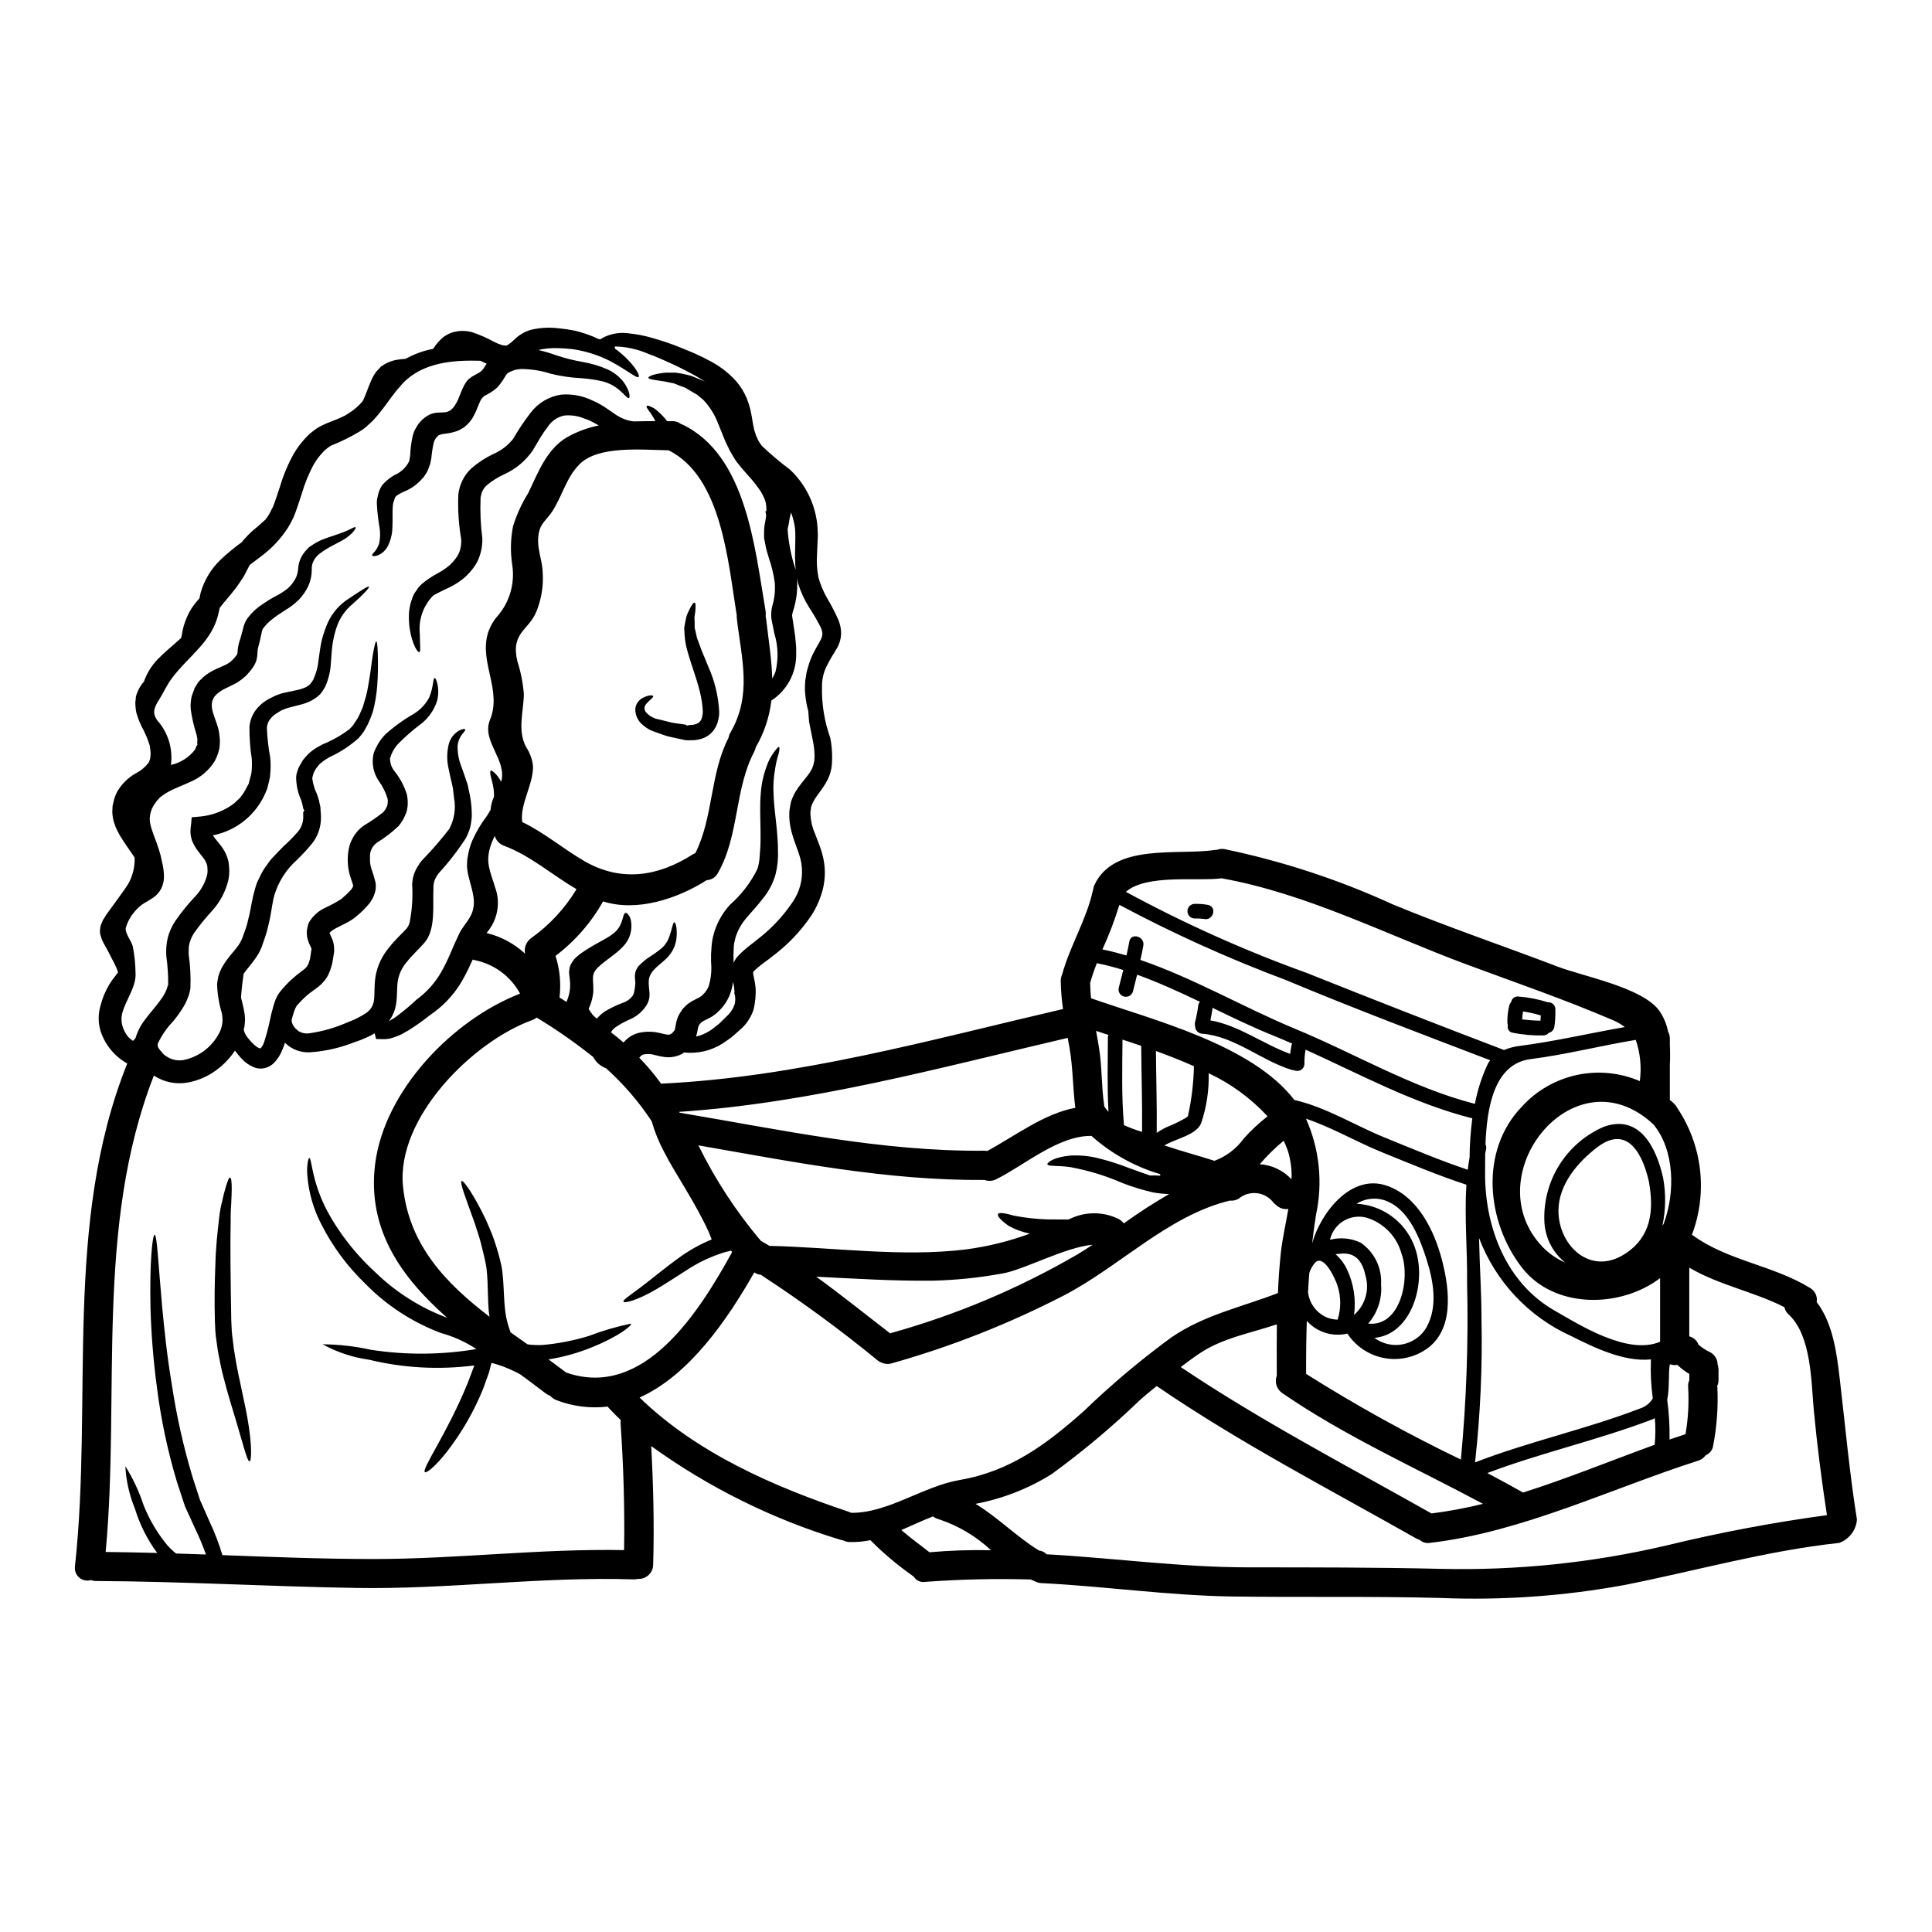 <?xml version="1.0" encoding="UTF-8"?>
<!-- Uploaded to: ICON Repo, www.svgrepo.com, Generator: ICON Repo Mixer Tools -->
<svg fill="#000000" width="800px" height="800px" version="1.1" viewBox="144 144 512 512" xmlns="http://www.w3.org/2000/svg">
 <g>
  <path d="m251.82 358.85-0.125 0.395c-0.453 1.34-1.156 2.586-2.066 3.668-1.762 1.668-3.691 3.148-5.762 4.418-1.281 0.922-1.973 2.457-1.809 4.027-0.02 0.441-0.012 0.879 0.027 1.32 0.059 0.441 0.145 0.879 0.254 1.312 0.469 1.277 0.863 2.578 1.184 3.902 0.184 1.125 0.047 2.277-0.395 3.328-0.16 0.477-0.387 0.93-0.668 1.348-0.219 0.375-0.469 0.73-0.754 1.059-0.957 1.129-2.008 2.176-3.148 3.121l0.207-0.203h0.004c-0.922 0.84-1.957 1.543-3.074 2.09l-2.508 1.266c-0.648 0.316-1.25 0.727-1.781 1.211-0.105 0.285-0.129-0.023 0.395 1.215v0.004c0.473 0.945 0.727 1.988 0.746 3.047v0.852c-0.023 0.105 0 0.027-0.051 0.312v0.129l-0.051 0.23-0.152 0.93-0.156 0.93v-0.004c-0.055 0.367-0.133 0.73-0.234 1.086-0.219 0.836-0.512 1.648-0.875 2.43-0.406 0.816-0.938 1.566-1.578 2.219-0.297 0.32-0.617 0.625-0.953 0.902l-0.828 0.621c-1.082 0.789-1.887 1.371-2.656 2.066-0.777 0.703-1.512 1.457-2.195 2.25l-0.078 0.074c-0.051 0-0.051 0.027-0.074 0.051h-0.004c-0.02 0.043-0.039 0.086-0.055 0.129-0.125 0.18-0.203 0.363-0.309 0.543h0.004c-0.195 0.43-0.359 0.867-0.492 1.32-0.18 0.566-0.363 1.18-0.516 1.805-0.008 0.148 0.004 0.293 0.023 0.438-0.008 0.223 0.055 0.438 0.18 0.621 0.047 0.211 0.145 0.402 0.285 0.566 0.129 0.168 0.25 0.34 0.359 0.516l0.906 0.828c0.906 0.566 1.992 0.781 3.047 0.594 3.477-0.508 6.863-1.488 10.07-2.918l1.395-0.543 1.16-0.566c0.777-0.367 1.523-0.797 2.227-1.289 1.168-0.73 1.953-1.941 2.141-3.309 0.262-1.523 0-3.938 0.465-6.664v0.004c0.523-2.746 1.754-5.309 3.566-7.438 1.473-1.969 3.613-3.848 4.648-5.039 0.41-0.52 0.691-1.129 0.824-1.777 0.574-3.004 0.801-6.062 0.672-9.117l-0.051-0.879 0.129-1.035v0.004c0.082-0.695 0.266-1.375 0.543-2.016 0.234-0.629 0.547-1.227 0.93-1.781 0.293-0.535 0.648-1.039 1.059-1.5 2.555-2.606 4.953-5.367 7.18-8.266 1.324-2.461 1.781-5.301 1.289-8.055-0.102-0.75-0.18-1.5-0.262-2.223l-0.051-0.516-0.043-0.125-0.027-0.203c-0.078-0.312-0.152-0.645-0.207-0.957-0.309-1.316-0.617-2.582-0.852-3.82-0.531-2.238-0.504-4.57 0.078-6.793 0.453-1.473 1.465-2.715 2.816-3.461 0.879-0.395 1.371-0.395 1.496-0.254 0.125 0.137-0.203 0.594-0.789 1.262-0.688 0.871-1.117 1.918-1.234 3.019-0.047 1.844 0.27 3.676 0.93 5.398 0.414 1.109 0.828 2.297 1.262 3.59 0.129 0.336 0.23 0.672 0.34 1.008l0.102 0.285 0.074 0.312 0.027 0.129 0.102 0.516c0.156 0.699 0.312 1.422 0.465 2.168v-0.004c0.312 1.73 0.469 3.488 0.465 5.246-0.055 1.008-0.191 2.008-0.414 2.992-0.285 1.023-0.68 2.012-1.18 2.945-2.121 3.277-4.516 6.371-7.156 9.246-0.254 0.316-0.477 0.652-0.668 1.008-0.199 0.281-0.348 0.598-0.441 0.93-0.125 0.293-0.203 0.609-0.23 0.93l-0.078 0.516v0.672c-0.23 4.418 0.699 10.895-2.426 14.434-1.938 2.195-3.277 3.281-4.598 5.012v-0.004c-1.188 1.344-2 2.973-2.363 4.727-0.363 1.703-0.102 3.769-0.516 6.559v-0.004c-0.254 1.492-0.824 2.914-1.68 4.16l-0.23 0.309c0.027-0.027 0.062-0.043 0.102-0.051 0.363-0.23 0.75-0.465 1.137-0.695 0.387-0.23 0.789-0.543 1.18-0.828 1.754-1.332 3.434-2.754 5.035-4.262l0.23-0.152v-0.004c2.484-1.875 4.562-4.227 6.121-6.918 0.875-1.539 1.664-3.125 2.363-4.75 0.75-1.758 1.551-3.617 2.402-5.398 0.789-1.703 2.066-3.019 2.973-4.621 2.016-3.617 0.465-6.945-0.395-10.629h-0.004c-0.23-0.902-0.379-1.824-0.438-2.758 0-0.395 0.027-0.719 0.027-1.082l0.027-0.262v-0.363l0.023-0.152 0.102-0.566v0.004c0.219-1.5 0.629-2.969 1.215-4.367 1.023-2.297 2.305-4.473 3.824-6.481 0.375-0.559 0.719-1.137 1.031-1.73 0.102-1.188 0.406-2.352 0.902-3.434 0.031-1.035-0.062-2.066-0.281-3.074-0.207-1.082-0.52-2.016-0.645-2.684-0.125-0.668-0.105-1.035 0.074-1.137 0.18-0.102 0.516 0.102 1.008 0.57 0.711 0.684 1.301 1.48 1.754 2.359 1.629-5.863-5.293-10.746-2.969-16.402 3.199-7.769-2.754-15.027-0.621-22.723 0.473-1.621 1.262-3.133 2.328-4.441 3.438-3.785 4.973-8.922 4.184-13.969-0.52-3.398-0.441-6.863 0.23-10.234 0.965-3.078 2.316-6.019 4.027-8.754 2.582-5.398 4.879-11.648 10.305-14.801 2.609-1.461 5.434-2.508 8.367-3.098-0.34-0.18-0.695-0.395-1.035-0.594-0.488-0.285-0.828-0.414-1.18-0.617-0.355-0.203-1.004-0.395-1.496-0.594-1.719-0.727-3.59-1.008-5.449-0.828-1.781 0.371-3.34 1.438-4.328 2.969-0.734 0.93-1.406 1.906-2.016 2.922-0.668 1.18-1.371 2.32-2.066 3.484v-0.004c-1.895 2.699-4.477 4.84-7.477 6.199-1.621 0.742-3.141 1.688-4.519 2.816-0.477 0.418-0.875 0.914-1.18 1.473-0.031 0.109-0.074 0.211-0.133 0.309l-0.102 0.152-0.074 0.336-0.18 0.723-0.055 0.129-0.023 0.285c-0.148 3.598 0.004 7.199 0.465 10.77 0.059 2.215-0.438 4.41-1.445 6.383-0.531 0.934-1.16 1.809-1.887 2.606-0.605 0.688-1.27 1.316-1.992 1.883-1.379 1.059-2.887 1.938-4.488 2.609-1.289 0.617-2.559 1.262-3.254 1.703l-0.004 0.004c-2.629 2.703-3.91 6.445-3.488 10.195 0 2.871 0.289 4.648-0.152 4.754-0.363 0.102-1.395-1.266-2.195-4.445v0.004c-0.461-1.934-0.645-3.922-0.539-5.902 0.09-1.328 0.375-2.633 0.852-3.875 0.223-0.754 0.594-1.453 1.086-2.066 0.227-0.383 0.492-0.75 0.785-1.086l0.719-0.723h0.004c1.242-1.031 2.582-1.941 4-2.711 1.211-0.629 2.348-1.391 3.387-2.273 0.52-0.484 0.992-1.008 1.422-1.574 0.371-0.473 0.691-0.98 0.949-1.523 0.527-1.203 0.742-2.516 0.625-3.82-0.652-3.863-0.906-7.785-0.754-11.699l0.055-0.414c0-0.051 0.051-0.363 0.051-0.363l0.023-0.078 0.027-0.18 0.18-0.719 0.074-0.363 0.207-0.543 0.438-1.086h0.004c0.594-1.238 1.418-2.352 2.43-3.281 1.754-1.523 3.711-2.797 5.809-3.793 2.07-0.887 3.883-2.281 5.269-4.055 1.379-2.402 2.922-4.707 4.621-6.894 1.973-2.598 4.883-4.312 8.109-4.781 2.836-0.227 5.68 0.309 8.238 1.555 0.543 0.254 0.957 0.395 1.574 0.746 0.617 0.355 1.215 0.695 1.652 0.98 0.906 0.621 1.758 1.18 2.609 1.781 1.301 0.953 2.789 1.613 4.367 1.938 0.246 0.047 0.496 0.082 0.746 0.102 1.938-0.051 3.871-0.074 5.758-0.074-0.465-0.879-0.93-1.574-1.289-2.168-0.746-0.934-1.18-1.551-1.031-1.812 0.148-0.262 0.852-0.051 2.117 0.672v0.004c1.242 0.953 2.352 2.062 3.301 3.305 0.441 0 0.906 0.023 1.348 0 0.855-0.02 1.688 0.262 2.359 0.789l0.254 0.074c17.148 8.109 19.316 33.133 22.133 49.453l0.004-0.004c0.062 0.457 0.062 0.918 0 1.371 0.055 0.211 0.098 0.43 0.129 0.645 0.645 5.629 1.496 10.82 1.625 15.855 0.379-0.598 0.684-1.238 0.906-1.91 0.766-3.301 0.648-6.75-0.34-9.992-0.203-1.035-0.438-2.094-0.645-3.176l-0.152-0.789c-0.035-0.453-0.043-0.91-0.027-1.367 0.02-0.762 0.145-1.52 0.359-2.25 0.531-1.895 0.723-3.871 0.574-5.836-0.281-2.172-0.781-4.309-1.5-6.375l-0.543-1.812-0.125-0.465-0.129-0.488-0.051-0.23-0.18-0.934-0.18-0.93h-0.008c-0.094-0.359-0.141-0.734-0.129-1.109-0.02-0.895 0.016-1.793 0.102-2.684 0.18-1.035 0.395-2.117 0.465-2.922l-0.203-1.004 0.18-0.055 0.074-0.074 0.027-0.363-0.051-0.746c-0.031-0.711-0.191-1.41-0.465-2.066-0.285-0.688-0.621-1.352-1.008-1.988-0.945-1.41-2-2.75-3.148-4.004-0.59-0.699-1.211-1.371-1.805-2.066-0.285-0.34-0.594-0.746-0.902-1.109l-0.441-0.543-0.219-0.316-0.129-0.156-0.18-0.285-0.027-0.051c-0.465-0.746-0.902-1.496-1.316-2.219-0.414-0.879-0.828-1.73-1.238-2.582-0.621-1.523-1.215-3.023-1.812-4.469-0.879-2.391-2.231-4.578-3.977-6.434-0.438-0.336-0.852-0.695-1.262-1.031l-0.312-0.289-0.027-0.023h-0.023l-0.027-0.027-0.152-0.102-0.789-0.438c-0.488-0.312-1.004-0.594-1.496-0.883l-0.695-0.438-0.645-0.23c-0.855-0.285-1.629-0.672-2.402-0.93-0.828-0.156-1.574-0.34-2.246-0.465-2.754-0.441-4.469-0.57-4.496-1.035-0.051-0.363 1.523-1.059 4.625-1.344h2.633v0.004c1.078 0.141 2.144 0.348 3.199 0.617l0.879 0.23 0.789 0.312c0.516 0.207 1.035 0.441 1.602 0.672l0.828 0.336 0.203 0.102 0.105 0.051 0.152 0.078c-0.617-0.414-1.238-0.828-1.887-1.18-1.059-0.645-2.297-1.262-3.461-1.887-1.16-0.621-2.246-1.109-3.328-1.625-2.246-1.031-4.363-1.969-6.402-2.711v0.004c-2.797-1.223-5.809-1.883-8.863-1.938 0 0.102 0.027 0.23 0.027 0.312l0.023 0.254c0.207 0.156 0.441 0.289 0.621 0.441 4.598 3.59 6.094 6.738 5.68 7.051-0.543 0.492-2.918-1.727-7.516-4.156l0.004-0.004c-2.695-1.379-5.574-2.367-8.547-2.941-0.895-0.191-1.801-0.312-2.715-0.363-0.438-0.027-1.18-0.129-1.367-0.102-0.492-0.027-0.984-0.027-1.473-0.051h0.004c-1.676-0.051-3.352 0.113-4.988 0.488 1.648 0.387 3.269 0.871 4.859 1.445 2.312 0.766 4.68 1.352 7.082 1.758 2.223 0.398 4.391 1.059 6.457 1.969 1.66 0.762 3.113 1.914 4.234 3.356 1.727 2.43 1.703 4.109 1.395 4.211-0.438 0.203-1.238-1.109-3.098-2.559-1.121-0.844-2.394-1.465-3.75-1.832-1.938-0.457-3.914-0.75-5.902-0.879-2.691-0.137-5.367-0.531-7.981-1.18-2.523-0.812-5.152-1.23-7.797-1.242-0.297 0.012-0.59 0.035-0.879 0.078-0.203 0.059-0.41 0.094-0.621 0.105-0.363 0.109-0.715 0.238-1.059 0.391l-0.285 0.102c-0.078 0.051-0.438 0.23-0.438 0.23-0.289 0.129-0.312 0.23-0.492 0.34v0.004c-0.105 0.109-0.199 0.23-0.281 0.355-0.473 0.852-1.008 1.664-1.602 2.43l-0.395 0.465-0.203 0.262-0.129 0.129h-0.004c-0.062 0.047-0.125 0.098-0.18 0.152l-0.18 0.152h-0.004c-0.461 0.41-0.965 0.773-1.496 1.09l-1.082 0.617c-0.156 0.105-0.262 0-0.645 0.395l-0.395 0.363-0.004-0.004c-0.035 0.051-0.07 0.102-0.102 0.152-0.172 0.211-0.309 0.445-0.414 0.699-0.285 0.543-0.566 1.344-0.93 2.219h0.004c-0.203 0.504-0.438 0.996-0.699 1.473-0.289 0.625-0.66 1.207-1.109 1.73-0.227 0.297-0.477 0.574-0.75 0.828l-0.488 0.414-0.262 0.23-0.203 0.152c-0.066 0.043-0.137 0.078-0.211 0.109l-0.23 0.152c-0.312 0.18-0.645 0.363-0.98 0.516-1.055 0.398-2.156 0.66-3.277 0.789-0.562 0.055-1.113 0.168-1.652 0.332-0.078 0.102 0-0.027-0.207 0.078l-0.465 0.438-0.203 0.23-0.004 0.004c-0.273 0.352-0.484 0.754-0.621 1.18-0.32 1.402-0.547 2.828-0.672 4.262l-0.289 1.422c-0.152 0.516-0.395 1.133-0.617 1.703h0.004c-0.168 0.402-0.387 0.785-0.648 1.133l-0.312 0.492-0.23 0.312-0.129 0.129-0.23 0.254v0.004c-1.176 1.344-2.621 2.422-4.246 3.164-0.91 0.352-1.777 0.812-2.582 1.363-0.051 0.234-0.312 0.105-0.492 0.906l-0.285 0.855-0.027 0.102c0 0.023-0.074 0.336-0.074 0.336-0.23 1.914-0.027 4.184-0.156 6.148-0.027 1.828-0.496 3.629-1.363 5.242-0.629 1.051-1.602 1.855-2.758 2.269-0.723 0.152-1.137 0.129-1.238-0.051-0.102-0.18 0.152-0.543 0.668-1.035 0.539-0.645 0.938-1.391 1.184-2.191 0.293-1.367 0.324-2.781 0.102-4.16-0.375-2.152-0.617-4.324-0.723-6.508l0.023-0.566 0.027-0.289 0.074-0.465 0.207-0.902 0.004 0.004c0.199-0.895 0.559-1.742 1.059-2.508 1.102-1.289 2.465-2.328 4.004-3.047 0.949-0.527 1.777-1.25 2.43-2.117l0.125-0.152 0.289-0.465c0.125-0.285 0.465-0.75 0.395-0.828h-0.004c0-0.156 0.027-0.312 0.078-0.465l0.125-0.879v0.004c0.074-1.742 0.297-3.469 0.676-5.168 0.148-0.559 0.348-1.105 0.594-1.629 0.312-0.543 0.617-1.059 0.957-1.574 0.051-0.051 0.285-0.312 0.285-0.312l0.051-0.051 0.102-0.129 0.207-0.23 0.438-0.438c0.586-0.504 1.227-0.938 1.914-1.289 2.894-1.238 4.598 0.566 6.586-2.328 1.496-2.219 1.754-4.934 3.59-6.945h-0.004c0.469-0.41 0.98-0.766 1.523-1.059l1.18-0.645c0.359-0.152 0.359-0.285 0.566-0.395l0.078-0.027h0.004c0.059-0.047 0.109-0.098 0.152-0.156l0.441-0.465c0.203-0.285 0.438-0.672 0.93-1.422-0.207-0.102-0.441-0.18-0.621-0.285-0.363-0.156-0.668-0.312-1.008-0.492-0.395 0-0.789-0.023-1.16-0.023-7.359-0.156-15.418 0.879-20.32 7.023-1.449 1.551-2.754 3.566-4.363 5.656l-0.004 0.004c-0.828 1.117-1.715 2.184-2.664 3.199l-1.805 1.652c-0.539 0.465-1.121 0.879-1.73 1.238-2.41 1.445-4.93 2.688-7.539 3.723-0.445 0.242-0.863 0.535-1.238 0.875-0.18 0.156-0.34 0.262-0.57 0.465l-0.719 0.789h-0.004c-0.809 0.922-1.523 1.914-2.144 2.973-1.289 2.426-2.324 4.977-3.098 7.613-0.441 1.344-0.957 2.996-1.473 4.418l-0.395 1.059c-0.164 0.461-0.363 0.91-0.594 1.34-0.359 0.801-0.781 1.57-1.262 2.301-1.852 2.859-4.195 5.367-6.922 7.41-1.109 0.855-2.168 1.625-3.176 2.402l-0.156 0.312c-0.414 0.789-0.828 1.625-1.262 2.453-0.438 0.828-1.16 1.73-1.73 2.633-0.645 0.934-1.289 1.68-1.91 2.457l-1.938 2.32-0.934 1.18-0.285 1.289c-1.676 7.773-7.977 11.391-12.496 17.512-1.215 1.625-2.043 3.512-3.074 5.188-1.238 2.016-2.32 3.566-0.695 5.836v0.004c2.875 3.215 4.195 7.531 3.613 11.805 2.504-0.555 4.742-1.961 6.328-3.977 0.168-0.305 0.309-0.625 0.414-0.957l0.285-0.414h-0.004c-0.027-0.16-0.043-0.324-0.051-0.488 0.023-0.492 0.102-1.215-0.027-1.344v0.004c-0.035-0.324-0.098-0.645-0.18-0.957-0.699-2.18-1.207-4.41-1.52-6.676-0.059-0.699-0.043-1.402 0.051-2.094 0.047-0.711 0.215-1.41 0.492-2.066l0.363-1.004 0.078-0.262 0.051-0.102c0.062-0.133 0.129-0.266 0.203-0.395 0.027-0.023 0.23-0.336 0.23-0.336l0.395-0.645 0.23-0.336 0.414-0.441 0.004 0.004c0.953-1.02 2.082-1.859 3.332-2.481 0.484-0.266 0.984-0.508 1.496-0.719l1.32-0.582c0.672-0.277 1.309-0.641 1.883-1.086 0.566-0.469 1.07-1.008 1.5-1.605 0.121-0.117 0.215-0.262 0.281-0.414 0.066-0.258 0.098-0.523 0.102-0.789 0.043-0.582 0.129-1.16 0.258-1.727 0.109-0.504 0.254-0.996 0.438-1.473l0.051-0.18c0.18-0.695 0.395-1.371 0.57-2.066l0.336-1.289v-0.004c0.18-0.547 0.41-1.074 0.699-1.574 1.059-1.531 2.391-2.856 3.934-3.902 0.855-0.617 1.289-0.852 1.992-1.316 0.668-0.395 1.316-0.789 1.988-1.137v0.004c1.082-0.547 2.102-1.207 3.047-1.969 0.785-0.715 1.449-1.551 1.969-2.481 0.23-0.426 0.41-0.875 0.539-1.344 0.113-0.457 0.191-0.926 0.23-1.395 0.082-1.387 0.535-2.727 1.32-3.875 0.336-0.516 0.734-0.992 1.18-1.418l0.312-0.309 0.152-0.156c0.043-0.023 0.086-0.051 0.129-0.074l0.152-0.105 0.621-0.414 0.004-0.004c0.836-0.547 1.727-1.016 2.656-1.391 0.855-0.336 1.602-0.594 2.328-0.828 1.395-0.465 2.555-0.852 3.461-1.211 1.805-0.746 2.66-1.422 2.894-1.18 0.18 0.129-0.363 1.238-2.117 2.559-1.652 1.344-4.828 2.402-7.41 4.441l-0.543 0.465-0.129 0.102-0.18 0.262-0.012-0.004c-0.273 0.305-0.508 0.641-0.695 1.008-0.398 0.742-0.574 1.586-0.516 2.426 0 1.449-0.297 2.883-0.879 4.211-0.637 1.379-1.504 2.644-2.559 3.742-1.098 1.078-2.332 2.016-3.664 2.789-0.57 0.363-1.109 0.723-1.68 1.109-0.57 0.387-1.316 0.93-1.652 1.211v0.004c-0.969 0.73-1.82 1.598-2.531 2.582-0.309 0.492-0.566 2.508-1.031 4.133l-0.051 0.18c-0.078 0.336-0.18 0.645-0.23 0.957h-0.004c-0.066 0.332-0.098 0.668-0.102 1.008-0.012 0.652-0.098 1.301-0.258 1.938-0.203 0.73-0.535 1.422-0.98 2.035l-0.621 0.855-0.492 0.539-0.465 0.543-0.125 0.129-0.129 0.152-0.102 0.078-0.395 0.336-0.004 0.004c-0.906 0.801-1.926 1.469-3.023 1.984l-1.367 0.672c-0.465 0.207-0.855 0.414-1.18 0.594-5.164 2.844-2.269 6.273-1.211 10.484v0.004c0.168 0.73 0.277 1.473 0.336 2.219 0.078 0.629 0.078 1.262 0 1.887l-0.027 0.395-0.023 0.203c0 0.051-0.051 0.492-0.051 0.492l-0.051 0.129-0.289 1.059v0.004c-0.234 0.723-0.535 1.422-0.902 2.09-1.516 2.422-3.746 4.312-6.379 5.422-2.246 1.059-4.363 1.781-6.043 2.754-0.668 0.375-1.309 0.801-1.914 1.27-0.18 0.152-0.344 0.324-0.488 0.516l-0.363 0.363-0.746 1.031c-0.824 1.199-1.266 2.621-1.266 4.078 0.078 2.754 2.453 6.637 3.227 11.133 0.363 1.359 0.547 2.766 0.543 4.172-0.023 1.039-0.27 2.062-0.723 2.996-0.492 0.941-1.199 1.75-2.066 2.359-1.395 0.957-2.242 1.32-3.019 1.887-0.359 0.266-0.707 0.547-1.035 0.852-0.316 0.297-0.609 0.617-0.879 0.957-1.152 1.285-1.984 2.824-2.422 4.492-0.105 1.445 1.523 3.328 1.887 4.801l-0.004 0.004c0.449 2.269 0.691 4.578 0.723 6.894 0.262 3.613-2.363 6.969-3.41 10.379-0.371 1.172-0.406 2.426-0.102 3.617 0.297 1.137 0.844 2.195 1.602 3.098 0.395 0.363 0.828 0.723 1.238 1.035 0.23-0.262 0.438-0.52 0.668-0.75 0.027-0.023 0-0.074 0.027-0.102l0.004-0.004c0.527-1.738 1.379-3.367 2.5-4.801 0.93-1.266 1.863-2.328 2.711-3.387l0.004 0.004c0.805-0.969 1.547-1.984 2.219-3.047l0.395-0.723c0.129-0.23 0.152-0.395 0.254-0.566v-0.004c0.062-0.086 0.105-0.18 0.133-0.281l0.156-0.492 0.125-0.516 0.129-0.102v-0.004c0.027-2.562-0.137-5.129-0.488-7.668-0.121-1.621 0-3.25 0.359-4.832 0.418-1.641 1.117-3.195 2.066-4.598 1.582-2.258 3.324-4.402 5.215-6.414 1.461-1.527 2.527-3.387 3.098-5.422 0.105-0.383 0.168-0.781 0.184-1.18 0.051-0.309-0.102-1.422-0.074-1.523h-0.004c-0.199-0.785-0.57-1.516-1.086-2.141-0.262-0.363-0.723-0.934-1.082-1.398-0.488-0.594-0.922-1.234-1.293-1.906-0.203-0.414-0.395-0.789-0.566-1.18-0.152-0.492-0.254-0.957-0.363-1.445-0.105-0.957-0.07-1.926 0.105-2.871l0.152-1.91 2.269-0.207h0.004c2.691-0.254 5.285-1.121 7.59-2.531 0.559-0.332 1.086-0.711 1.578-1.133l1.371-1.289-0.004-0.004c0.75-0.914 1.383-1.922 1.887-2.992l0.414-0.723 0.262-1.059 0.285-1.035 0.129-0.516-0.004-0.004c0.02-0.082 0.039-0.168 0.051-0.254 0.152-1.227 0.188-2.465 0.102-3.699-0.438-2.816-0.645-5.668-0.617-8.52 0.137-1.73 0.793-3.375 1.883-4.723 0.516-0.625 1.098-1.195 1.73-1.703 0.605-0.449 1.242-0.844 1.914-1.184l0.824-0.395 0.395-0.207h-0.004c0.207-0.102 0.426-0.188 0.645-0.254 0.637-0.262 1.297-0.461 1.969-0.598 1.18-0.262 2.297-0.492 3.41-0.723 0.828-0.188 1.633-0.465 2.398-0.828 0.219-0.141 0.426-0.297 0.625-0.461l0.312-0.254 0.074-0.105-0.004-0.004c0.246-0.305 0.473-0.621 0.676-0.953 0.777-1.617 1.27-3.356 1.441-5.141 0.262-1.781 0.492-3.848 0.879-5.449 0.422-1.652 0.984-3.269 1.68-4.828 1.176-2.473 3.012-4.57 5.309-6.066 3.434-2.293 5.293-3.512 5.512-3.277 0.215 0.23-1.316 1.914-4.387 4.648h-0.004c-1.816 1.512-3.207 3.469-4.031 5.684-0.5 1.41-0.879 2.856-1.133 4.328-0.312 1.754-0.34 3.305-0.52 5.316v0.004c-0.09 2.223-0.59 4.414-1.473 6.457-0.309 0.59-0.672 1.152-1.082 1.676l-0.152 0.23-0.234 0.23-0.074 0.051-0.289 0.289c-0.211 0.195-0.438 0.375-0.672 0.543-1.148 0.805-2.434 1.395-3.793 1.73-1.113 0.285-2.246 0.594-3.41 0.879-0.488 0.133-0.961 0.305-1.422 0.516-0.078 0.02-0.156 0.043-0.23 0.078l-0.414 0.203-0.789 0.465 0.004 0.004c-0.422 0.25-0.824 0.527-1.215 0.824-0.328 0.312-0.629 0.648-0.902 1.008-0.539 0.695-0.832 1.551-0.828 2.43 0.121 2.57 0.414 5.133 0.879 7.668 0.156 1.578 0.148 3.172-0.023 4.754l-0.027 0.309v0.078l-0.051 0.285-0.051 0.129-0.102 0.543-0.262 1.059-0.254 1.059-0.52 1.262h-0.004c-2.512 5.777-7.707 9.949-13.891 11.16 0.227 0.359 0.477 0.703 0.75 1.031 0.414 0.516 0.746 0.879 1.211 1.523 1.086 1.316 1.84 2.875 2.195 4.543 0.105 0.746 0.164 1.496 0.184 2.25 0.008 0.875-0.078 1.75-0.262 2.606-0.734 2.981-2.195 5.731-4.258 8.004-1.703 1.848-3.293 3.797-4.754 5.84-0.543 0.828-0.961 1.73-1.238 2.684l-0.207 0.984c-0.02 0.23-0.027 0.461-0.023 0.695-0.027 0.516-0.027 1.031 0 1.547 0.418 2.898 0.566 5.832 0.438 8.758v0.152l-0.027 0.078c0 0.051-0.074 0.395-0.074 0.395l-0.051 0.262-0.129 0.488-0.129 0.516-0.262 0.672h-0.004c-0.309 0.855-0.703 1.676-1.18 2.453-0.801 1.32-1.699 2.582-2.688 3.769-1.664 1.719-3.031 3.703-4.055 5.863-0.172 0.457-0.082 0.973 0.234 1.344l0.051 0.102c0.078 0.117 0.164 0.23 0.258 0.336l0.621 0.723c0.266 0.359 0.598 0.656 0.98 0.879 1.398 0.996 3.152 1.359 4.832 1.008 3.977-0.879 7.359-3.473 9.242-7.086 0.426-0.789 0.703-1.645 0.824-2.531l0.055-0.621 0.023-0.152c0-0.027-0.023-0.465-0.023-0.465l-0.055-0.879-0.102-0.621c-0.746-2.473-1.172-5.035-1.266-7.617 0.027-0.395 0.078-0.789 0.156-1.18l0.102-0.594 0.051-0.285v-0.094c0.059-0.129 0.113-0.258 0.156-0.395v-0.078c0.211-0.633 0.477-1.246 0.789-1.836l0.645-1.082 0.57-0.828c0.414-0.57 0.789-1.008 1.16-1.5 0.789-0.902 1.445-1.727 2.016-2.504v0.004c0.246-0.367 0.469-0.746 0.672-1.137 0.195-0.395 0.371-0.797 0.516-1.215 0.363-1.059 0.789-2.117 1.086-3.148l0.695-2.867c0.441-2.039 0.723-4.207 1.422-6.535 0.18-0.594 0.312-1.18 0.543-1.727l0.789-1.652-0.004 0.004c0.496-1.074 1.109-2.09 1.832-3.023 0.34-0.465 0.645-0.98 1.008-1.395l1.137-1.215c0.746-0.789 1.551-1.648 2.219-2.293v-0.004c1.371-1.23 2.664-2.547 3.875-3.934 0.902-1.09 1.395-2.461 1.398-3.875 0.023-0.395-0.027-0.789-0.027-1.211l0.336-0.594c0.027-0.078-0.152-0.102-0.152-0.102l-0.152-0.34-0.289-1.344-0.309-1.008h-0.004c-0.828-1.844-1.266-3.84-1.289-5.859 0.016-0.582 0.129-1.16 0.336-1.703 0.133-0.52 0.34-1.016 0.617-1.473l0.75-1.289 0.051-0.078c0-0.051 0.152-0.23 0.152-0.23l0.102-0.102 0.18-0.23 0.414-0.465 0.004-0.008c0.637-0.742 1.379-1.395 2.195-1.938 0.789-0.543 1.496-0.879 2.219-1.289h0.004c2.523-1.02 4.906-2.367 7.082-4.004 0.383-0.367 0.738-0.762 1.059-1.18 0.363-0.543 0.699-1.086 1.059-1.602 0.645-1.059 0.906-1.969 1.398-2.945 0.285-1.059 0.645-2.066 0.902-3.047 0.254-0.98 0.441-1.938 0.594-2.871 0.672-3.664 0.93-6.637 1.289-8.598 0.363-1.961 0.621-3.023 0.828-3.023 0.203 0 0.34 1.086 0.395 3.098v0.004c0.117 2.945 0.062 5.894-0.156 8.832-0.184 2.188-0.543 4.356-1.086 6.484-0.402 1.262-0.895 2.496-1.469 3.691-0.312 0.566-0.621 1.109-0.93 1.68-0.445 0.672-0.949 1.301-1.5 1.887-2.285 2.035-4.859 3.715-7.644 4.981-0.566 0.363-1.238 0.746-1.73 1.109-0.414 0.438-0.828 0.492-1.344 1.289v0.004c-0.82 0.914-1.344 2.059-1.496 3.277 0.191 1.445 0.617 2.852 1.266 4.16l0.492 1.551 0.285 1.344 0.078 0.34 0.051 0.285v0.285l0.051 0.789c0.027 0.516 0.102 1.031 0.078 1.574v-0.012c0.023 2.398-0.738 4.742-2.168 6.664-1.316 1.629-2.731 3.172-4.238 4.621-2.758 2.465-4.801 5.633-5.902 9.168-0.516 1.754-0.746 3.902-1.18 6.148-0.23 1.133-0.539 2.363-0.828 3.562-0.309 1.109-0.695 2.117-1.059 3.203-0.402 1.324-1.016 2.578-1.809 3.715-0.746 1.086-1.523 2.043-2.219 2.922-0.336 0.414-0.695 0.852-0.957 1.238l-0.129 0.18c-0.203 1.473-0.438 3.098-0.594 4.902-0.023 0.441-0.074 0.93-0.102 1.422 0.23 0.906 0.492 1.914 0.746 3.125l0.207 1.18 0.078 0.902 0.023 0.465v0.363c0 0.078-0.023 0.363-0.023 0.363l-0.105 1.18c-0.051 0.336-0.152 0.645-0.203 0.98 0.039 0.176 0.09 0.348 0.152 0.516 0.254 0.621 0.602 1.199 1.035 1.711 0.828 1.109 2.402 2.633 3.148 2.633 0 0 0 0.129 0.102 0.051h0.004c0.43-0.488 0.758-1.059 0.957-1.68 0.633-1.957 1.16-3.949 1.574-5.965 0.23-1.109 0.492-2.246 0.855-3.461h-0.004c0.184-0.652 0.398-1.301 0.648-1.934 0.18-0.363 0.285-0.645 0.617-1.215v-0.004c0.203-0.336 0.438-0.656 0.695-0.957 0.836-1.031 1.742-2.004 2.711-2.914 0.965-0.879 1.977-1.707 3.023-2.481l0.617-0.465c0.18-0.152 0.262-0.285 0.395-0.395 0.312-0.23 0.336-0.57 0.543-0.789v0.004c0.145-0.363 0.262-0.734 0.359-1.109 0.109-0.234 0.172-0.488 0.18-0.75l0.156-0.93 0.129-0.957 0.051-0.23v-0.027h0.004c-0.02-0.031-0.031-0.066-0.027-0.102 0.027-0.129 0-0.18-0.203-0.645h-0.004c-0.43-0.812-0.746-1.684-0.93-2.582-0.082-0.602-0.098-1.207-0.051-1.809 0.105-0.516 0.207-1.059 0.363-1.574l0.051-0.18 0.105-0.207v-0.004c1.039-1.77 2.609-3.168 4.488-4 1.438-0.66 2.828-1.418 4.156-2.273l0.078-0.102 0.117-0.086c0.816-0.676 1.586-1.406 2.297-2.191 0.133-0.148 0.246-0.312 0.336-0.492 0.086-0.094 0.148-0.211 0.18-0.336 0.102-0.18 0.051-0.129 0.078-0.312-0.027-0.414-0.594-1.73-0.984-3.203-0.184-0.746-0.312-1.504-0.391-2.269-0.062-0.766-0.07-1.535-0.031-2.301l0.078-0.902c0.078-0.492 0.129-0.828 0.207-1.238h0.004c0.168-0.82 0.445-1.613 0.828-2.359 0.727-1.453 1.797-2.699 3.121-3.641 1.793-1.059 3.512-2.242 5.141-3.543 0.477-0.516 0.844-1.125 1.086-1.785v-0.102l0.051-0.23c0.051-0.16 0.07-0.328 0.051-0.492 0.043-0.316 0.031-0.641-0.027-0.953-0.492-1.66-1.262-3.223-2.273-4.625-1.469-2.094-2-4.703-1.469-7.203l0.152-0.516 0.129-0.34 0.262-0.594c0.285-0.59 0.543-0.953 0.789-1.445h-0.004c0.52-0.855 1.137-1.645 1.836-2.359 2.297-2.059 4.801-3.867 7.477-5.398 1.711-1.039 3.117-2.508 4.078-4.262 1.266-2.918 0.984-5.242 1.5-5.242 0.203-0.023 0.438 0.465 0.695 1.422 0.352 1.512 0.336 3.09-0.051 4.598-0.766 2.391-2.219 4.5-4.184 6.066-2.285 1.688-4.426 3.562-6.398 5.606-0.449 0.531-0.84 1.113-1.16 1.73-0.129 0.312-0.312 0.695-0.414 0.906l-0.203 0.617-0.129 0.312 0.023 0.152-0.004-0.004c0.012 1.242 0.457 2.441 1.27 3.387 1.434 1.816 2.519 3.883 3.199 6.094 0.148 0.711 0.219 1.438 0.207 2.168 0.02 0.363 0.004 0.727-0.051 1.086l-0.105 0.543-0.023 0.285-0.027 0.129c-0.012 0.023-0.035 0.023-0.012 0.051zm6.25 54.074c-1.883 1.512-3.856 2.906-5.906 4.184-0.516 0.285-1.031 0.566-1.523 0.855-0.492 0.289-1.082 0.488-1.602 0.719-0.582 0.219-1.176 0.41-1.777 0.57-0.715 0.121-1.445 0.164-2.168 0.125l-1.422-0.023-0.363-1.422v-0.102c-0.699 0.434-1.434 0.812-2.195 1.133l-1.652 0.699-1.422 0.488v0.004c-3.769 1.516-7.754 2.43-11.809 2.711-2.398 0.16-4.754-0.68-6.508-2.324l-0.203-0.207h-0.004c-0.188 0.625-0.414 1.234-0.672 1.836-0.5 1.293-1.246 2.477-2.195 3.484-0.699 0.707-1.586 1.203-2.555 1.422-0.961 0.215-1.961 0.121-2.867-0.258-1.219-0.52-2.312-1.293-3.203-2.273-0.633-0.664-1.223-1.371-1.754-2.117-1.188 1.785-2.648 3.371-4.332 4.699-2.352 1.898-5.137 3.188-8.105 3.742-3.144 0.582-6.387-0.074-9.055-1.832-15.695 40.184-8.879 84.289-12.777 126.25 4.57 0.055 9.117 0.129 13.656 0.262h0.004c-2.621-3.555-4.621-7.527-5.906-11.75-1.473-3.574-2.332-7.371-2.535-11.234 2.023 3.231 3.644 6.691 4.828 10.312 1.535 3.848 3.66 7.434 6.297 10.629 0.703 0.801 1.48 1.535 2.32 2.191 2.633 0.078 5.269 0.156 7.902 0.262h0.004c-0.836-2.391-1.812-4.727-2.922-7-0.879-1.914-1.754-3.82-2.633-5.785-0.695-2.117-1.422-4.258-2.117-6.426v-0.004c-2.484-8.262-4.269-16.715-5.34-25.277-0.922-6.945-1.484-13.934-1.68-20.938-0.262-12.008 0.539-19.285 1.082-19.316 0.672 0 0.957 7.41 2.016 19.137 0.566 5.902 1.262 12.859 2.555 20.555v-0.004c1.25 8.316 3.09 16.531 5.512 24.586 0.645 2.016 1.289 4.004 1.938 5.969 0.852 1.969 1.703 3.898 2.555 5.781 1.355 2.871 2.492 5.84 3.406 8.883 13.453 0.52 26.91 1.035 40.363 1.035 22.043-0.027 44.027-2.789 66.082-2.363 0.18-11.211-0.152-22.363-0.93-33.547-0.023-0.301-0.004-0.602 0.055-0.898-1.109-1.059-2.168-2.144-3.203-3.254-0.102-0.102-0.176-0.207-0.285-0.336-4.57 0.547-9.207-0.031-13.504-1.684-0.66-0.238-1.25-0.645-1.707-1.18-0.465-0.156-0.902-0.391-1.289-0.695-2.117-1.629-4.328-3.281-6.613-4.961-2.422-1.328-4.996-2.359-7.668-3.074-0.207 0.828-0.441 1.652-0.645 2.508-0.516 1.445-1.035 2.969-1.602 4.469-2.418 5.934-5.633 11.512-9.559 16.578-3.047 3.898-5.394 5.731-5.832 5.422-0.984-0.789 5.965-10.383 11.336-23.617 0.543-1.418 1.059-2.812 1.574-4.18 0.051-0.156 0.102-0.34 0.152-0.492v0.004c-9.309 1.207-18.762 0.688-27.887-1.523-4.312-0.598-8.477-1.984-12.289-4.082 4.289 0.027 8.566 0.516 12.754 1.445 9.281 1.441 18.734 1.379 27.992-0.18-2.859-1.898-6.008-3.328-9.324-4.234-7.606-2.844-14.492-7.332-20.168-13.148-4.727-4.559-8.656-9.879-11.617-15.742-2.055-3.949-3.301-8.27-3.668-12.707-0.117-1.184-0.09-2.379 0.078-3.559 0.129-0.789 0.262-1.238 0.414-1.238 0.789 0 0.465 6.969 5.902 16.062v-0.004c3.168 5.309 7.102 10.117 11.672 14.281 5.398 5.234 11.816 9.301 18.852 11.953 0.023 0 0.051 0.027 0.102 0.027-11.957-10.559-21.203-23.191-19.086-40.621 2.406-19.551 20.508-38.324 38.426-45.266l0.004 0.004c-2.492-4.602-6.902-7.859-12.031-8.883-0.18-0.051-0.363-0.102-0.516-0.152-0.18 0.363-0.363 0.746-0.52 1.109v-0.004c-0.812 1.844-1.746 3.629-2.789 5.348-2.035 3.246-4.723 6.035-7.898 8.184zm378.04 133.77c-0.215 2.809-2.051 5.234-4.699 6.195-19.285 2.066-38.09 7.438-57.043 11.184l-0.004-0.004c-16.016 2.93-32.305 4.074-48.574 3.41-18.5-0.492-36.98-0.129-55.469-0.395-16.863-0.262-33.547-2.711-50.355-3.543h-0.004c-0.625-0.035-1.23-0.211-1.777-0.516-0.289-0.105-0.543-0.207-0.828-0.34v0.004c-0.047-0.043-0.098-0.078-0.156-0.105-9.309-0.27-18.625-0.062-27.914 0.625-1.238 0.23-2.492-0.324-3.148-1.398-0.195-0.113-0.375-0.246-0.543-0.395-3.906-2.758-7.562-5.852-10.926-9.246-1.816 0.367-3.664 0.531-5.512 0.492-0.594-0.016-1.176-0.168-1.703-0.441-0.211-0.031-0.418-0.074-0.621-0.129-18.012-5.445-34.996-13.848-50.254-24.867 0.566 10.484 0.828 20.973 0.516 31.453-0.016 1.039-0.453 2.023-1.215 2.731-0.758 0.707-1.773 1.074-2.812 1.016-0.371 0.094-0.754 0.137-1.137 0.129-24.531-0.789-48.988 2.684-73.543 2.269-22.984-0.363-45.941-1.73-68.922-1.836l-0.004 0.004c-0.457 0.004-0.914-0.086-1.34-0.258-1.082 0.328-2.258 0.086-3.117-0.645-0.863-0.73-1.293-1.852-1.145-2.969 4.828-44.105-3.148-90.949 13.867-133.28h-0.004c-3.363-1.879-5.894-4.961-7.082-8.625-0.645-2.164-0.652-4.469-0.023-6.637 0.246-0.996 0.566-1.973 0.953-2.922 0.418-0.996 0.91-1.961 1.473-2.887 0.453-0.73 0.953-1.43 1.496-2.094l0.594-0.789 0.129-0.18c-0.027-0.074-0.027-0.152-0.078-0.309-0.156-0.523-0.363-1.035-0.617-1.523-0.23-0.543-0.57-1.18-0.879-1.73-0.312-0.645-0.645-1.266-0.957-1.887-0.312-0.617-0.621-1.109-0.906-1.652h0.004c-0.477-0.773-0.852-1.605-1.109-2.481-0.227-0.629-0.289-1.305-0.184-1.965 0.043-0.578 0.199-1.141 0.465-1.656l0.285-0.695 0.312-0.465 0.57-0.934c0.746-1.008 1.445-1.988 2.141-2.945 1.344-1.887 2.66-3.613 3.59-5.086v0.004c1.258-2.156 1.871-4.625 1.773-7.117-1.082-1.68-2.504-3.516-3.938-5.902h0.004c-0.441-0.762-0.828-1.551-1.164-2.363l-0.465-1.395c-0.148-0.574-0.25-1.16-0.309-1.754-0.055-0.488-0.055-0.984 0-1.473l0.023-0.645 0.027-0.262c0.02-0.039 0.035-0.082 0.051-0.125l0.027-0.207 0.102-0.395c0.211-1.129 0.609-2.211 1.18-3.203 1.199-1.938 2.867-3.535 4.856-4.648 1.352-0.688 2.519-1.688 3.406-2.918 0.113-0.258 0.207-0.52 0.285-0.785 0.07-0.316 0.113-0.637 0.129-0.957-0.023-0.363 0.051-0.566 0-1.059l-0.203-1.574c-0.539-1.77-1.266-3.473-2.168-5.086l-0.75-1.711c-0.23-0.621-0.438-1.32-0.645-1.969v0.004c-0.168-0.895-0.254-1.805-0.258-2.715l0.102-0.828 0.027-0.438c-0.027 0.074 0.125-0.594 0.125-0.594l0.051-0.156 0.105-0.309 0.004 0.004c0.406-1.164 1.039-2.234 1.859-3.148 0.777-2.223 2.027-4.25 3.668-5.941 1.836-1.91 3.793-3.461 5.629-5.117 0.203-0.18 0.395-0.336 0.566-0.516 0.051-0.207 0.105-0.395 0.156-0.621 0.355-2.551 1.234-5.004 2.582-7.203 0.641-0.945 1.348-1.844 2.117-2.684l0.336-1.551c0.953-3.297 2.762-6.285 5.242-8.66 1.785-1.691 3.684-3.262 5.68-4.699 0.176-0.266 0.375-0.516 0.594-0.746 0.645-0.672 1.289-1.398 1.914-1.969 0.621-0.57 1.211-1.008 1.777-1.5 0.672-0.617 1.289-1.18 1.938-1.727 0.262-0.363 0.52-0.695 0.75-1.059h0.004c0.359-0.551 0.668-1.129 0.926-1.734 0.156-0.25 0.285-0.512 0.395-0.785l0.395-1.059c0.543-1.473 0.902-2.711 1.422-4.211 0.906-3.059 2.152-6.004 3.715-8.781 0.855-1.43 1.859-2.762 2.996-3.977l0.75-0.789c0.336-0.32 0.691-0.621 1.059-0.898 0.695-0.578 1.449-1.082 2.25-1.5 1.574-0.828 2.918-1.238 4.078-1.73 0.566-0.23 1.137-0.465 1.68-0.746v-0.004c0.215-0.121 0.438-0.227 0.668-0.312l0.855-0.539c1.43-0.863 2.711-1.953 3.793-3.227 0.723-1.266 1.289-3.231 2.363-5.684 0.352-0.773 0.785-1.512 1.289-2.195l1.008-1.082 0.254-0.262 0.078-0.074 0.395-0.23 0.105-0.078 0.438-0.285h0.004c0.891-0.496 1.855-0.859 2.856-1.07 0.844-0.152 1.699-0.254 2.555-0.312 0.027-0.027 0.051-0.027 0.105-0.027 0.258-0.145 0.52-0.277 0.789-0.395 2.039-1.051 4.223-1.801 6.481-2.219 0.773-1.27 1.773-2.391 2.945-3.305l0.93-0.543 0.129-0.078v-0.004c0.117-0.059 0.238-0.109 0.363-0.152l0.152-0.051 0.285-0.102c0.215-0.102 0.441-0.176 0.672-0.234l1.18-0.23c1.258-0.145 2.527-0.039 3.742 0.309 2.004 0.676 3.941 1.531 5.789 2.555 0.652 0.332 1.336 0.609 2.039 0.828 0.41 0.109 0.84 0.156 1.266 0.129 0.699-0.422 1.352-0.926 1.938-1.5 1.145-1.145 2.535-2.016 4.066-2.539l0.23-0.078v-0.004c2.406-0.598 4.898-0.754 7.359-0.465 0.543 0.051 1.086 0.129 1.629 0.18 0.789 0.074 1.082 0.18 1.625 0.254l0.004 0.004c1.016 0.145 2.016 0.379 2.992 0.699 1.508 0.434 2.977 0.996 4.391 1.68 0.184 0.031 0.363 0.074 0.543 0.129 0-0.051 1.32-0.723 1.32-0.723 1.934-0.867 4.07-1.172 6.168-0.879 2.215 0.219 4.406 0.652 6.535 1.293 2.356 0.664 4.676 1.453 6.949 2.359 1.211 0.488 2.453 1.004 3.715 1.523 1.18 0.566 2.406 1.082 3.719 1.805v0.004c2.898 1.391 5.492 3.34 7.644 5.731 1.172 1.367 2.121 2.91 2.812 4.574 0.34 0.875 0.633 1.773 0.879 2.684 0.156 0.789 0.34 1.473 0.465 2.328s0.289 1.703 0.395 2.32l0.23 1.031 0.289 0.883 0.152 0.465 0.027 0.102c0.047 0.09 0.09 0.184 0.125 0.281l0.52 1.109c0.281 0.504 0.609 0.98 0.98 1.422 2.344 2.211 4.809 4.289 7.383 6.223 4.231 3.977 6.824 9.387 7.273 15.172 0.051 0.723 0.078 1.32 0.102 2.144l-0.078 1.805c-0.051 1.18-0.102 2.363-0.152 3.488v0.004c-0.129 2.016 0.004 4.035 0.395 6.016 0.535 1.867 1.289 3.66 2.246 5.348 1.113 1.855 2.113 3.781 2.996 5.758 0.52 1.215 0.773 2.523 0.75 3.844-0.055 1.312-0.426 2.59-1.086 3.723-1.137 1.805-1.836 2.996-2.531 4.363h0.004c-0.934 1.703-1.43 3.613-1.449 5.555v0.152c-0.121 4.668 0.625 9.316 2.195 13.715 0.34 1.734 0.504 3.496 0.492 5.266-0.027 0.543-0.027 1.109-0.055 1.68l-0.176 1.289-0.004 0.004c-0.223 1.137-0.621 2.234-1.18 3.25-1.059 1.938-2.363 3.387-3.203 4.754-0.172 0.273-0.328 0.559-0.465 0.852-0.207 0.395-0.371 0.809-0.492 1.238l-0.023 0.102-0.027 0.262-0.074 0.543c-0.07 0.355-0.09 0.719-0.051 1.082 0.094 1.746 0.504 3.461 1.211 5.062l1.16 3.023c0.445 1.168 0.801 2.367 1.059 3.59 0.547 2.617 0.512 5.324-0.102 7.926-0.633 2.57-1.699 5.016-3.148 7.231-2.746 4.047-6.141 7.613-10.043 10.559-0.902 0.723-1.836 1.422-2.711 2.043l-0.309 0.254-0.262 0.18-0.543 0.465v0.004c-0.344 0.246-0.66 0.52-0.953 0.828l-0.395 0.363c-0.051 0.102-0.051 0.129-0.102 0.18-0.051 0.051-0.078 0.051-0.051 0.152 0.027 0.102 0 0.18 0.023 0.363l0.129 0.645 0.312 1.629c0.102 0.566 0.129 1.004 0.203 1.523h0.004c0.07 1.852-0.105 3.703-0.516 5.512-0.684 2.223-2.012 4.191-3.824 5.656-0.746 0.695-1.371 1.234-2.039 1.805-0.93 0.668-1.551 1.133-2.363 1.652h0.004c-1.57 0.996-3.301 1.715-5.117 2.117-1.68 0.355-3.406 0.453-5.117 0.285-0.508 0.375-1.078 0.664-1.68 0.852-1.137 0.395-2.352 0.512-3.543 0.336-0.824-0.113-1.637-0.281-2.441-0.5-0.926-0.297-1.906-0.367-2.863-0.203l-0.203 0.027h-0.004c-0.355 0.113-0.668 0.328-0.906 0.617-0.078 0.078-0.152 0.18-0.23 0.262 2 2.023 3.844 4.199 5.512 6.504 0.094 0.117 0.18 0.238 0.258 0.363 36.305-1.73 71.297-11.594 106.52-19.781-0.352-2.465-0.551-4.949-0.594-7.438-0.008-0.594 0.117-1.188 0.363-1.73 2.117-7.672 6.461-14.512 8.164-22.312 0.027-0.047 0.043-0.102 0.051-0.156 0.062-0.414 0.172-0.82 0.332-1.211 5.215-11.234 22.043-7.824 31.816-9.297 0.211-0.043 0.43-0.059 0.645-0.051 0.664-0.234 1.375-0.297 2.066-0.18 15.348 3.199 30.285 8.109 44.539 14.637 14.434 5.965 29.207 10.973 43.797 16.531 6.766 2.582 22.547 5.512 26.934 11.773h-0.004c1.102 1.641 1.867 3.484 2.25 5.422 0.309 0.57 0.469 1.211 0.465 1.863v1.676c0.09 1.773 0.09 3.551 0 5.32v9.27c0.051 0.027 0.078 0.078 0.129 0.102v0.004c0.375 0.223 0.707 0.512 0.98 0.852 0.352 0.324 0.641 0.707 0.852 1.133 6.672 9.926 8.117 22.469 3.875 33.652l0.309 0.156c9.324 6.738 21.254 7.898 30.992 13.891 1.324 0.746 2.039 2.246 1.777 3.746 4.363 5.68 5.344 13.777 6.148 20.656 1.445 12.344 2.555 24.688 4.519 36.98zm-7.953-1.18c-1.422-9.242-2.609-18.566-3.488-27.887-0.695-7.543-0.617-19.68-6.66-25.281v-0.004c-0.582-0.504-0.98-1.188-1.141-1.938-8.137-4.129-17.32-5.832-25.191-10.457v18.207h0.004c1.137 0.285 2.055 1.117 2.449 2.219 0.027 0.027 0.055 0.027 0.078 0.051h0.004c0.926 0.797 1.961 1.461 3.074 1.969 1.168 0.656 1.895 1.887 1.906 3.227 0.148 0.461 0.227 0.938 0.234 1.422v2.582c0.012 0.594-0.113 1.184-0.359 1.727 0.023 0.078 0.023 0.129 0.051 0.207v0.004c0.25 5.207-0.121 10.422-1.109 15.543-0.16 1.148-0.918 2.121-1.992 2.559-0.488 0.695-1.195 1.203-2.012 1.441-23.242 7.438-46.715 18.957-71.07 21.77l0.004 0.004c-0.969 0.164-1.961-0.129-2.688-0.789-0.312-0.094-0.613-0.215-0.902-0.363-23.137-13.117-46.77-25.332-68.742-40.363-0.027-0.023-0.051-0.051-0.078-0.051-1.496 1.238-2.996 2.43-4.441 3.719-7.336 7.078-15.152 13.633-23.395 19.625-6.176 3.863-13.016 6.531-20.172 7.875 5.902 3.562 10.895 8.727 16.812 12.367v-0.004c0.777 0.082 1.504 0.438 2.039 1.008 17.871 0.984 35.586 3.461 53.531 3.461 16.965 0 33.906 0 50.871 0.395 20.215 0.48 40.406-1.621 60.09-6.25 13.949-3.387 28.066-6.051 42.289-7.981zm-36.469-35.75v-1.652c-1.062-0.621-2.047-1.359-2.945-2.195-0.062-0.078-0.129-0.145-0.203-0.211-0.676 0.109-1.367 0.055-2.016-0.152-0.441 2.43-0.027 6.223-0.695 9.398h-0.004c0.477 3.492 0.684 7.016 0.621 10.539 1.422-0.492 2.844-0.957 4.234-1.422 0.711-4.125 0.941-8.32 0.695-12.496-0.055-0.621 0.055-1.242 0.312-1.809zm-6.84-41.328c3.176-8.395 2.941-19.703-2.688-26.469-0.645-0.594-1.289-1.137-1.938-1.652h-0.004c-0.09-0.051-0.176-0.113-0.254-0.184-20.609-15.496-44.574 16.242-27.09 34.398 1.699 1.727 3.715 3.113 5.938 4.082-3.211-2.559-5.207-6.34-5.512-10.434-0.324-5.352 1.008-10.676 3.812-15.246 2.805-4.566 6.945-8.164 11.867-10.297 9.551-3.512 13.996 5.555 15.777 13.559h-0.004c0.762 4.191 0.691 8.492-0.203 12.656 0.07-0.16 0.172-0.305 0.297-0.43zm-0.906 31.141v-16.852c-10.559 8.004-28.02 8.188-36.566-2.734-9.375-12.035-11.441-30.965 0-42.793 3.863-4.215 8.941-7.121 14.527-8.32 5.59-1.199 11.414-0.629 16.664 1.629 0.496-3.688 0.125-7.434-1.082-10.953-0.035 0.031-0.082 0.047-0.129 0.055-9.27 1.527-18.387 3.879-27.711 5.062-9.762 1.238-11.617 12.988-11.98 22.598v-0.004c0.211 0.414 0.266 0.891 0.152 1.344-0.102 0.363-0.152 0.789-0.23 1.18-0.023 1.91-0.023 3.664-0.023 5.188-0.055 14.074 5.473 28.926 18.359 36.309 6.797 3.891 19.398 11.918 28.023 8.297zm-1.449 27.32c0.238-2.356 0.258-4.727 0.055-7.082-0.168 0.102-0.34 0.195-0.52 0.281-14.383 5.512-29.465 8.832-43.875 14.281 3.176 1.68 6.352 3.387 9.477 5.164 11.758-3.723 23.402-8.5 34.867-12.66zm-0.488-12.293c-0.473-3.426-0.637-6.891-0.492-10.352-7.023 0.746-14.957-3.074-21.227-6.227-11.219-5.094-19.965-14.426-24.324-25.949 0.152 7.281 0.645 14.59 0.645 21.379v0.004c0.273 12.719-0.297 25.441-1.703 38.086 14.359-5.551 29.438-8.777 43.797-14.305v0.004c1.387-0.453 2.566-1.398 3.309-2.656zm-7.309-38.344c6.945-4.574 7.621-11.441 6.297-19.035-1.5-6.816-5.449-15.441-13.66-9.219-5.188 3.938-10.277 9.863-10.328 16.781-0.047 9.312 8.527 17.5 17.695 11.457zm-0.078-60.066c-1.031-0.781-2.156-1.426-3.356-1.914-12.629-5.418-25.586-9.863-38.453-14.641-21.512-7.977-42.375-18.797-65.074-22.879-6.223 0.855-19.914-1.211-25.359 3.59 15.426 8.367 31.465 15.559 47.98 21.512 17.352 6.941 34.758 13.742 52.215 20.398v0.004c1.273-0.523 2.609-0.883 3.977-1.059 9.457-1.207 18.699-3.402 28.074-5.027zm-36.383 9.848c0.184-0.375 0.41-0.73 0.676-1.059-18.129-6.945-36.281-13.777-54.18-21.277-15.117-5.66-29.844-12.312-44.086-19.91-1.23 4.035-2.731 7.977-4.492 11.809 2.144 0.441 4.258 0.984 6.375 1.602 0.262-1.211 0.543-2.43 0.75-3.664 0.395-2.457 4.129-1.422 3.719 1.031-0.207 1.289-0.492 2.559-0.789 3.82 14.047 4.801 27.629 12.707 40.953 18.23 15.883 6.559 30.988 15.621 47.695 19.91h0.008c0.68-3.625 1.812-7.148 3.371-10.492zm-4.777 24.664c0.02-3.457 0.262-6.906 0.723-10.332-15.418-3.871-29.645-11.617-44.188-18.203h0.004c-0.23 1.23-0.332 2.488-0.309 3.742 0 0.66-0.34 1.273-0.902 1.617-0.562 0.348-1.262 0.379-1.852 0.086-0.188 0.016-0.375-0.008-0.551-0.062-8.137-2.453-15.184-8.957-23.809-9.605-1.082-0.09-1.898-1.008-1.863-2.094-0.09-0.328-0.09-0.676 0-1.008 0.379-1.484 0.664-2.996 0.855-4.516 0.059-0.32 0.223-0.609 0.465-0.828-5.512-2.633-11.051-5.164-16.68-7.203-0.363 1.523-0.75 3.019-1.137 4.543h-0.004c-0.328 0.977-1.363 1.527-2.359 1.254-0.992-0.273-1.602-1.277-1.383-2.285 0.395-1.574 0.828-3.148 1.211-4.75-2.297-0.727-4.633-1.332-6.996-1.809-0.672 1.664-1.25 3.359-1.734 5.086-0.023 0.051-0.023 0.078-0.051 0.129 0.027 1.371 0.105 2.711 0.23 4.078 16.27 5.734 42.559 12.203 53.895 26.961 8.492 1.938 16.062 6.766 24.094 10.02 7.258 2.945 14.438 5.992 21.848 8.469 0.133-1.098 0.312-2.18 0.492-3.289zm-0.668 33.156c0.102-8.496-0.723-17.32-0.18-25.902-7.672-2.504-15.031-5.629-22.52-8.66-6.637-2.711-13.168-6.535-19.988-8.832 3.582 8.027 4.504 16.992 2.633 25.582-0.395 2.508-0.723 4.988-1.008 7.477 2.168-7.93 10.254-18.699 19.91-15.266 8.164 2.894 12.5 11.906 14.539 19.805s3.356 19.137-5.035 24.008v0.008c-3.305 1.949-7.234 2.555-10.973 1.684-3.738-0.871-6.996-3.144-9.102-6.356-3.023 0.73-6.219 0.137-8.781-1.629-0.711-0.508-1.371-1.086-1.969-1.727-0.152 4.648-0.203 9.32-0.18 14.047 13.223 8.344 26.918 15.922 41.008 22.699 1.48-15.602 2.027-31.273 1.645-46.938zm-9.445 61.23-0.004-0.004c4.602-0.586 9.164-1.441 13.664-2.555-17.816-9.551-36.516-17.871-53.172-29.336-1.508-1.012-2.117-2.926-1.473-4.621-0.027-4.547-0.027-9.094 0.023-13.609-6.867 2.297-14.461 3.641-20.469 7.695-1.727 1.137-3.356 2.402-5.012 3.617 21.305 14.309 44.031 26.133 66.34 38.734zm-1.289-49.379c3.047-5.473 1.805-12.316-0.027-18.023-1.676-5.266-4.441-12.5-9.84-15.082h-0.004c-2.758-1.395-6.043-1.246-8.66 0.395 3.254 0.18 6.391 1.273 9.051 3.152 2.664 1.879 4.742 4.469 6.004 7.473 4.004 9.371-0.203 24.07-10.355 24.918 2.16 1.621 4.914 2.238 7.562 1.699 2.644-0.543 4.934-2.191 6.285-4.531zm-15.496-0.953c8.602 0.98 11.234-11.957 8.883-18.441h-0.004c-1.148-4.301-4.301-7.781-8.469-9.348-2.129-0.836-4.519-0.699-6.539 0.375-2.019 1.07-3.469 2.973-3.973 5.203 2.731-0.707 5.617-0.426 8.16 0.789 3.602 2.477 5.641 6.656 5.375 11.02 0.324 3.789-0.91 7.547-3.418 10.402zm-3.742-2.273h-0.004c2.934-2.539 4.141-6.543 3.098-10.277-0.695-3.227-2.117-6.07-5.938-6.019-0.668 0.027-1.367 0.105-2.039 0.18h-0.004c1.27 1.117 2.297 2.481 3.023 4.004 1.789 3.773 2.441 7.984 1.879 12.125zm-4.328 1.238h-0.008c0.941-2.945 0.922-6.117-0.051-9.051-0.422-1.484-3.656-8.707-6.004-5.953-0.66 0.77-1.152 1.668-1.445 2.637-0.129 1.676-0.262 3.352-0.34 5.035 0.344 3.184 2.488 5.891 5.512 6.945 0.77 0.227 1.562 0.355 2.363 0.387zm-12.184-72.863c0.051-0.102 0.102-0.18 0.156-0.285-1.68-0.723-3.356-1.473-5.039-2.144-5.344-2.141-10.719-4.75-16.113-7.359v0.289c-0.152 1.031-0.336 2.039-0.543 3.047 7.621 1.344 13.922 6.273 21.152 8.883 0.062-0.82 0.195-1.633 0.387-2.43zm-0.023 35.559c0.086-2.488-0.238-4.977-0.957-7.359-0.328-0.941-0.707-1.859-1.137-2.758-2.293 1.883-4.406 3.969-6.328 6.227 3.164 0.207 6.133 1.598 8.312 3.898zm-0.867 7.969c-1.215 0.172-2.441-0.238-3.305-1.109-0.25-0.176-0.477-0.387-0.672-0.621-1.059-1.379-2.637-2.269-4.367-2.457-1.73-0.191-3.465 0.336-4.797 1.453-0.711 0.426-1.539 0.609-2.363 0.516-16.348 3.938-29.312 17.586-44.156 25.23h-0.004c-14.504 7.473-29.723 13.469-45.426 17.895-0.707 0.223-1.465 0.223-2.172 0h-0.023c-0.09-0.047-0.188-0.082-0.285-0.105-0.418-0.133-0.809-0.336-1.164-0.594-9.934-8.148-20.305-15.75-31.066-22.773-0.617-0.059-1.211-0.273-1.727-0.621-7.086 12.473-17.25 27.273-30.395 33.156 15.234 14.773 35.559 23.617 55.414 30.27 0.223 0.074 0.441 0.172 0.648 0.281 9.711 0.129 19.035-7.027 28.797-8.703 13.324-2.297 22.879-9.375 32.848-18.23h-0.004c7.32-7.062 15.113-13.617 23.32-19.625 8.832-5.969 18.363-7.902 28.145-11.676 0.152-3.613 0.395-7.203 0.789-10.82 0.395-3.617 1.309-7.512 1.965-11.465zm-11.852-18.617c1.93-2.172 4.059-4.16 6.352-5.938-4.414-4.777-9.711-8.652-15.598-11.414 0.109 4.488-0.562 8.961-1.988 13.219-1.289 3.176-6.613 4.055-9.738 5.902 4.519 1.551 9.168 2.754 13.25 4.082v0.004c3.098-1.152 5.789-3.188 7.734-5.856zm-14.762-5.938c0.973-4.363 1.508-8.809 1.605-13.277-3.305-1.473-6.691-2.812-10.07-4.027 0.051 7.231 0.285 14.461 0.203 21.691h-0.004c1.109-0.773 2.309-1.414 3.566-1.906 1.367-0.574 2.695-1.234 3.977-1.969 0.266-0.137 0.508-0.309 0.723-0.512zm-4.984 20.605h0.004c-1.379-0.043-2.75-0.184-4.109-0.414-2.785-0.621-5.523-1.449-8.184-2.481-4.426-1.938-9.062-3.359-13.816-4.234-3.387-0.516-6.07-0.125-6.148-0.789-0.051-0.492 1.887-1.938 6.223-2.297 2.414-0.117 4.832 0.121 7.18 0.695 2.75 0.676 5.449 1.531 8.086 2.559 2.039 0.746 3.938 1.445 5.731 2.039 0.895-0.043 1.793-0.027 2.688 0.051-0.02-0.129-0.012-0.266 0.023-0.395-6.758-1.992-12.992-5.457-18.254-10.148-8.809-0.102-17.711 7.75-25.191 11.465-0.965 0.512-2.102 0.59-3.125 0.207h-0.129c-25.641 0.203-50.586-4.777-75.715-9.168v0.004c4.461 9.07 10.012 17.562 16.535 25.285 0.789 0.441 1.527 0.906 2.297 1.348 17.227 0.395 34.836 3.019 52.012 0.953v-0.004c5.809-0.762 11.512-2.168 17.004-4.191-1.922-0.387-3.781-1.055-5.508-1.988-2.141-1.449-3.199-2.688-2.945-3.203s1.914-0.23 4.285 0.441c2.941 0.57 5.922 0.898 8.914 0.98 1.887 0 3.719 0 5.422 0.027 0.203-0.078 0.414-0.156 0.645-0.262 3.883-1.82 8.363-1.848 12.266-0.078 0.719 0.277 1.344 0.754 1.809 1.371 3.867-2.793 7.875-5.387 12.008-7.773zm-7.156-16.477c0.078-7.617-0.18-15.207-0.23-22.801-1.676-0.566-3.328-1.137-4.961-1.652-0.051 7.57-0.285 15.133 0.395 22.676l0.004-0.004c1.559 0.699 3.16 1.293 4.797 1.781zm-9.055-25.152h0.004c0.02-0.188 0.062-0.371 0.133-0.543-1.137-0.363-2.195-0.719-3.277-1.082 0.285 1.496 0.543 3.019 0.789 4.543 0.828 5.039 0.594 10.176 1.371 15.211v0.254l-0.008 0.004c0.352 0.504 0.73 0.988 1.141 1.445-0.363-6.609-0.184-13.219-0.16-19.832zm-8.246 57.719c1.422-0.855 2.844-1.754 4.211-2.66-7.41 0.668-18.078 6.613-23.914 7.617v-0.004c-6.137 1.129-12.352 1.77-18.59 1.914-10.281 0.102-20.508-0.543-30.758-1.059 6.66 4.828 13.062 9.992 19.574 15.004h0.004c17.309-4.805 33.938-11.797 49.473-20.812zm-0.395-38.941c-0.672-5.371-0.617-10.797-1.574-16.137-0.156-0.789-0.285-1.598-0.441-2.402-34.086 7.953-67.941 17.273-102.96 19.602v-0.004c0.055 0.074 0.098 0.152 0.133 0.234 26.832 4.496 53.324 10.305 80.645 10.07 0.285 0 0.57 0.023 0.852 0.078 7.211-3.879 15.094-9.949 23.355-11.445zm-38.66 117.78 0.004-0.004c5.426-0.477 10.875-0.656 16.32-0.543-3.965-3.707-8.688-6.508-13.84-8.211-0.559-0.129-1.078-0.387-1.523-0.746-2.945 1.133-5.68 2.453-8.391 3.613 2.379 2.094 4.965 3.926 7.441 5.887zm-28.809-241.84c0.285-0.484 0.434-1.035 0.441-1.598-0.047-0.641-0.223-1.262-0.516-1.832-0.883-1.723-1.859-3.394-2.922-5.012-1.293-2.031-2.309-4.231-3.019-6.535-0.129-0.516-0.23-1.008-0.34-1.523h0.004c0.062 0.324 0.098 0.652 0.105 0.98 0.125 2.633-0.227 5.266-1.035 7.773-0.074 0.363-0.309 0.93-0.23 1.008-0.023 0.078-0.051 0.152-0.074 0.262l0.102 0.789c0.152 1.059 0.312 2.094 0.465 3.102l-0.004-0.004c0.188 1.051 0.32 2.113 0.395 3.176 0.125 1.074 0.168 2.152 0.133 3.231 0.062 4.961-2.422 9.609-6.586 12.312-0.504 4.367-1.914 8.582-4.133 12.371-0.074 0.379-0.195 0.742-0.363 1.09-5.344 10.121-3.938 22.207-9.684 32.273-0.586 1.094-1.703 1.797-2.941 1.859-7.644 4.856-18.414 8.52-27.477 5.629l-0.004-0.004c-3.152 5.637-7.441 10.551-12.594 14.438 1.137 3.559 1.5 7.316 1.059 11.023 0.617 0.395 1.238 0.789 1.836 1.18 0.832-1.836 1.145-3.863 0.898-5.863-0.051-0.414-0.102-0.719-0.18-1.574l-0.023-0.543c0.023-0.254 0.051-0.539 0.102-0.789 0.066-0.512 0.242-1.008 0.516-1.445 0.23-0.383 0.48-0.754 0.75-1.113l0.672-0.645 0.695-0.594c0.176-0.141 0.355-0.273 0.543-0.395l1.008-0.672c3.074-2.012 5.512-3.019 7.129-4.258 3.176-2.168 2.606-5.555 3.562-5.707 0.203-0.027 0.441 0.129 0.695 0.441v-0.004c0.387 0.477 0.637 1.047 0.727 1.648 0.445 2.402-0.273 4.875-1.938 6.664-1.988 2.219-4.598 3.59-6.715 5.629-2.016 1.938-1.289 3.051-1.32 5.684v0.828l-0.125 0.98c-0.188 1.16-0.535 2.289-1.035 3.356l-0.047 0.273c0.129 0.309 0.672 0.953 1.031 1.523 0.348 0.359 0.719 0.695 1.113 1.008l0.102-0.129v-0.004c0.16-0.195 0.332-0.375 0.516-0.543 0.434-0.441 0.91-0.836 1.422-1.18 1.523-0.922 3.133-1.703 4.801-2.324 1.023-0.324 1.922-0.941 2.582-1.781 0.125-0.172 0.223-0.367 0.285-0.57 0.027-0.051 0.078-0.23 0.105-0.23l0.102-0.488c0.141-0.598 0.227-1.203 0.258-1.812 0.043-0.246 0.043-0.5 0-0.746l-0.074-1.031c-0.027-0.234-0.027-0.465 0-0.699 0.023-0.312 0.074-0.625 0.152-0.934 0.184-0.52 0.449-1.004 0.789-1.441 0.926-0.977 1.965-1.836 3.098-2.559 0.957-0.617 1.812-1.211 2.457-1.727l-0.004-0.004c1.18-0.84 2.07-2.019 2.555-3.383 0.855-2.32 0.98-3.938 1.395-3.938 0.289 0.027 0.855 1.445 0.543 4.418-0.266 1.898-1.145 3.656-2.504 5.008-1.836 1.91-4.699 3.328-4.828 6.144-0.102 2.363 0.789 3.82-0.441 6.148-1.023 1.742-2.566 3.121-4.418 3.938-1.375 0.586-2.695 1.305-3.934 2.144-0.199 0.133-0.383 0.289-0.543 0.465-0.051 0-0.23 0.254-0.359 0.395l-0.129 0.152c-0.008 0.035-0.016 0.07-0.027 0.102-0.051 0.078-0.074 0.156-0.129 0.262 1.113 0.852 2.223 1.727 3.281 2.66 0.078-0.086 0.16-0.164 0.25-0.238 1.062-1.191 2.473-2.019 4.031-2.359l0.152-0.023c1.766-0.344 3.582-0.293 5.324 0.152 0.746 0.18 1.418 0.34 1.832 0.395h-0.004c0.254 0.031 0.508 0.016 0.754-0.051 0.215-0.113 0.422-0.246 0.617-0.395l0.363-0.441 0.207-0.203 0.023-0.078 0.051-0.156v-0.102c0 0.027 0 0.078 0.027 0.078 0.102-0.395 0.152-0.879 0.336-1.805v-0.004c0.242-1.223 0.773-2.363 1.551-3.336l-0.262 0.285c0.871-1.246 2.043-2.25 3.41-2.918l1.523-0.789v0.004c0.199-0.117 0.391-0.25 0.57-0.395l0.125-0.156 0.262-0.23v-0.004c0.648-0.621 1.152-1.379 1.473-2.219 0.602-2.059 0.805-4.219 0.594-6.352-0.035-1.328 0.008-2.656 0.129-3.977 0.047-0.738 0.141-1.473 0.285-2.195 0.18-0.746 0.23-1.059 0.516-1.969 0.848-2.609 2.25-5.004 4.106-7.027 2.988-2.625 5.438-5.809 7.207-9.375 0.141-0.367 0.254-0.746 0.332-1.133 0.078-0.441 0.207-1.109 0.23-1.32 0.078-0.93 0.152-1.836 0.207-2.711 0.152-1.781 0.102-3.562 0.102-5.242-0.051-3.434-0.207-6.637 0.051-9.5l0.004-0.004c0.141-2.488 0.656-4.941 1.523-7.281 0.473-1.465 1.199-2.84 2.144-4.051 0.59-0.828 1.004-1.238 1.18-1.18 0.176 0.059 0.156 0.672-0.074 1.68h0.004c-0.453 1.387-0.781 2.812-0.984 4.258-0.391 2.191-0.523 4.418-0.395 6.641 0.078 2.633 0.516 5.68 0.852 9.168 0.129 1.754 0.34 3.613 0.312 5.602l-0.004-0.004c0.109 2.184-0.109 4.367-0.645 6.484-0.688 2.352-1.848 4.539-3.41 6.43-1.445 1.887-3.019 3.512-4.363 5.141-1.273 1.477-2.231 3.199-2.816 5.059-0.074 0.23-0.285 1.137-0.363 1.551-0.078 0.414-0.102 0.879-0.125 1.422-0.074 1.133-0.082 2.273-0.027 3.406v0.395c0.328-0.812 0.832-1.543 1.473-2.141 0.438-0.469 0.902-0.906 1.395-1.32l0.695-0.594 0.395-0.309 0.312-0.262c0.879-0.672 1.676-1.289 2.504-1.969v0.004c3.324-2.606 6.231-5.707 8.621-9.191 2.266-3.098 3.18-6.984 2.531-10.766-0.543-3.461-3.227-7.594-3.176-12.785-0.004-0.633 0.059-1.266 0.18-1.887l0.18-0.957 0.078-0.438 0.102-0.336 0.004 0.004c0.012-0.047 0.031-0.09 0.051-0.129l0.051-0.156v-0.004c0.191-0.5 0.406-0.992 0.645-1.469 0.301-0.574 0.637-1.125 1.008-1.652 1.289-1.836 2.559-3.125 3.277-4.328h0.004c0.332-0.523 0.598-1.09 0.785-1.68l0.285-1.234v-0.004c-0.012-0.285 0.008-0.57 0.055-0.852 0.012-1.434-0.129-2.863-0.414-4.266-0.285-1.496-0.57-2.914-0.855-4.258l-0.129-0.672-0.066-0.48c-0.023-0.336-0.051-0.668-0.078-0.98-0.051-0.57-0.074-1.086-0.125-1.629-0.395-1.418-0.66-2.867-0.789-4.332-0.105-0.781-0.133-1.57-0.078-2.359 0.027-0.414 0.027-0.828 0.051-1.262 0.051-0.363 0.102-0.723 0.18-1.109 0.078-0.387 0.102-0.75 0.18-1.137 0.078-0.387 0.23-0.906 0.363-1.371l0.004-0.004c0.23-0.867 0.527-1.723 0.875-2.551 0.688-1.695 1.82-3.426 2.516-4.797zm-6.637-18.5c-0.395-3.898 0.078-7.719-0.152-10.844-0.18-1.5-0.543-2.977-1.086-4.391l-0.336 1.449c-0.129 1.016-0.316 2.023-0.566 3.019 0.262 3.66 0.98 7.269 2.141 10.75zm-17.324 43.18c5.836-10.07 2.996-19.473 1.73-30.309-0.035-0.289-0.043-0.582-0.027-0.875-2.297-14.047-3.938-36.668-18.051-43.691-6.945-0.102-18.672-1.344-23.656 3.742-3.668 3.746-4.598 8.754-7.477 12.887-1.316 1.863-2.754 2.754-3.25 5.191h-0.004c-0.246 1.34-0.266 2.711-0.051 4.055 0.152 1.059 0.395 2.144 0.617 3.176h0.004c0.957 4.574 0.535 9.332-1.215 13.664-2.066 5.086-6.867 5.551-5.039 13.223v-0.004c0.906 2.812 1.477 5.719 1.707 8.66-0.051 4.672-1.805 9.734 0.672 14.168v0.004c0.969 1.469 1.57 3.152 1.754 4.902 0.152 4.805-3.562 10.203-2.844 14.852 5.969 2.867 10.797 7.086 16.605 10.43 9.66 5.512 19.445 4.004 28.613-1.887h0.008c0.203-0.121 0.418-0.227 0.645-0.305 4.801-9.582 3.844-20.973 8.805-30.602v-0.004c0.066-0.449 0.223-0.883 0.453-1.277zm1.211 71.738c0.125-0.684 0.137-1.383 0.027-2.07l-0.102-0.414v-0.051l-0.027-0.023-0.043-0.062v-0.207l0.055-0.363c-0.105-0.488-0.055-1.031-0.156-1.445l-0.254-1.086h-0.004c-0.121 1.113-0.387 2.207-0.785 3.254-0.609 1.598-1.547 3.051-2.758 4.258l-0.438 0.441-0.23 0.203-0.051 0.055-0.027 0.023-0.23 0.207-0.102 0.051-0.004 0.004c-0.309 0.258-0.637 0.492-0.984 0.699-0.953 0.566-1.445 0.746-1.969 1.031-0.457 0.203-0.863 0.512-1.18 0.902l-0.203 0.285c-0.129 0.234-0.227 0.488-0.289 0.746-0.102 0.52-0.23 1.32-0.516 2.297v0.004c0.281-0.055 0.555-0.121 0.828-0.207 1.293-0.41 2.508-1.039 3.59-1.859 0.566-0.414 1.266-1.004 1.73-1.367 0.617-0.621 1.289-1.238 1.832-1.812v0.004c1.074-0.926 1.867-2.133 2.289-3.484zm-0.719 65.848c-0.105-0.129-0.207-0.23-0.312-0.363l-1.805 0.465v0.004c-3.582 1.109-6.984 2.727-10.102 4.805-3.019 1.91-5.758 3.742-8.16 5.117-4.934 2.867-8.188 3.59-8.418 3.148-0.285-0.543 2.688-2.269 6.793-5.555 2.141-1.648 4.621-3.715 7.644-5.902 2.758-2.043 5.758-3.738 8.934-5.039-0.262-0.645-0.492-1.262-0.746-1.91-3.82-8.34-8.938-15.52-11.809-21.203-1.402-2.59-2.519-5.328-3.332-8.16v-0.051c-3.434-5.199-7.523-9.938-12.16-14.098-0.129-0.055-0.285-0.078-0.395-0.129-0.754-0.355-1.438-0.844-2.016-1.449-0.367-0.422-0.688-0.879-0.957-1.367-4.754-3.797-9.75-7.281-14.957-10.434-0.367 0.285-0.773 0.512-1.211 0.672-15.699 5.652-36.051 25.875-34.219 44.055 1.551 15.621 11.492 25.797 22.93 34.551-0.074-0.516-0.152-1.008-0.203-1.473-0.129-1.422-0.18-2.789-0.207-4.106-0.074-2.609-0.125-5.062-0.395-7.281-0.285-2.066-0.93-4.328-1.422-6.402-0.492-2.074-1.18-3.769-1.676-5.477-2.402-6.715-4.082-10.949-3.488-11.234 0.492-0.23 3.125 3.434 6.352 10.098 0.695 1.703 1.652 3.613 2.297 5.656h0.004c0.762 2.219 1.402 4.477 1.906 6.769 0.906 5.012 0.312 10.508 1.629 15.156l0.254 0.852 0.363 1.086c0.051 0.18 0.102 0.312 0.129 0.465 1.523 1.086 3.023 2.144 4.519 3.203h0.004c1.383 0.191 2.785 0.242 4.184 0.152 4.082-0.371 8.113-1.164 12.031-2.363 3.641-1.398 7.391-2.496 11.211-3.277 0.336 0.492-3.356 3.438-10.203 6.199-3.742 1.543-7.648 2.644-11.648 3.277 1.574 1.18 3.148 2.328 4.676 3.488 20.66 7.195 35.277-16.152 43.98-31.934zm-41.242-96.156c-6.484-3.769-12.137-8.855-19.238-11.516-1.184-0.43-2.086-1.402-2.43-2.609-0.488 0.961-0.895 1.965-1.211 2.996-1.289 4.234 0.102 6.535 1.262 10.535 1.461 3.852 0.836 8.184-1.652 11.465-0.203 0.262-0.395 0.52-0.566 0.75v0.004c3.816 0.914 7.328 2.801 10.199 5.473-0.316-1.543 0.285-3.133 1.547-4.082 4.883-3.461 8.996-7.891 12.09-13.016z"/>
  <path d="m556.18 411.5c0.055 1.598-0.039 3.199-0.285 4.777-0.18 0.711-0.734 1.266-1.445 1.449-0.375 0.434-0.922 0.68-1.496 0.668-2.738 0.07-5.477-0.172-8.16-0.723-0.43-0.086-0.805-0.348-1.031-0.723-0.223-0.375-0.277-0.828-0.148-1.246-0.074-0.164-0.121-0.336-0.133-0.516-0.059-1.625 0.113-3.254 0.516-4.828 0.094-0.312 0.262-0.598 0.492-0.828 0.133-0.879 0.918-1.512 1.809-1.445 2.676 0.195 5.316 0.707 7.871 1.523 0.527-0.047 1.047 0.133 1.43 0.492 0.387 0.363 0.598 0.871 0.582 1.398zm-3.938 2.996c0.027-0.438 0.051-0.93 0.078-1.395-1.539-0.461-3.109-0.816-4.699-1.059-0.129 0.699-0.207 1.406-0.23 2.117 1.605 0.191 3.219 0.305 4.836 0.336z"/>
  <path d="m464.16 383.82c2.426 0.492 1.395 4.234-1.035 3.719-0.828-0.117-1.668-0.16-2.504-0.129-1.07 0-1.938-0.867-1.938-1.938 0-1.066 0.867-1.934 1.938-1.934 1.188-0.035 2.371 0.059 3.539 0.281z"/>
  <path d="m334.59 332.66c0.02 0.637-0.051 1.27-0.207 1.887-0.098 0.688-0.316 1.355-0.648 1.969-0.324 0.676-0.77 1.285-1.312 1.805-0.539 0.496-1.148 0.902-1.809 1.215-1.148 0.453-2.379 0.676-3.617 0.645h-0.695l-0.621-0.023-0.359-0.078c-0.52-0.102-0.984-0.207-1.473-0.312-0.957-0.203-1.887-0.395-2.789-0.617-0.906-0.223-1.602-0.543-2.363-0.789-0.758-0.242-1.574-0.566-2.297-0.852v0.004c-0.762-0.398-1.473-0.883-2.117-1.449-1.301-1.062-2.012-2.688-1.91-4.363 0.18-1.25 0.988-2.32 2.141-2.84 1.629-0.789 2.43-0.617 2.582-0.395 0.18 0.285-0.719 0.855-1.574 1.781-1.031 1.059-1.137 2.141 0.723 3.461 0.473 0.301 0.973 0.551 1.496 0.75 0.441 0.078 1.398 0.336 2.094 0.492 0.789 0.18 1.598 0.438 2.402 0.594 0.805 0.156 1.523 0.203 2.363 0.336 0.395 0.051 0.789 0.102 1.18 0.18l0.285 0.285 0.102-0.102 0.695-0.102v-0.004c0.68 0.008 1.352-0.133 1.969-0.414 0.449-0.223 0.805-0.598 1.008-1.059 0.141-0.293 0.238-0.609 0.281-0.934 0.102-0.383 0.148-0.781 0.133-1.18-0.23-7.051-4.445-14.383-4.805-19.988-0.051-0.746-0.074-1.473-0.125-2.168 0.102-0.672 0.23-1.289 0.336-1.859l-0.004 0.004c0.102-0.535 0.234-1.059 0.391-1.574 0.207-0.438 0.395-0.852 0.543-1.211 0.695-1.445 1.211-2.144 1.5-2.039 0.289 0.105 0.309 1.008 0.152 2.481-0.051 0.359-0.102 0.746-0.18 1.211-0.078 0.465 0.027 0.906 0.027 1.395v1.551c0.125 0.516 0.254 1.059 0.395 1.652 0.051 0.285 0.102 0.566 0.18 0.879s0.23 0.668 0.363 1.008c0.262 0.699 0.523 1.422 0.789 2.168 0.594 1.445 1.211 2.996 1.887 4.598l-0.004-0.004c1.711 3.785 2.691 7.859 2.894 12.008z"/>
  <path d="m209.6 519.96c1.215 6.867 1.086 11.262 0.543 11.312-0.645 0-1.602-4.133-3.543-10.586-0.98-3.305-2.219-7.18-3.356-11.648-0.594-2.219-1.059-4.625-1.523-7.129-0.18-1.289-0.363-2.602-0.543-3.938-0.152-1.316-0.152-2.582-0.23-3.898-0.152-5.453-0.051-10.305 0.129-14.93 0.102-4.543 0.57-8.754 0.984-12.203l-0.004 0.004c0.152-1.559 0.426-3.106 0.824-4.621 0.289-1.32 0.57-2.481 0.855-3.41 0.516-1.863 0.93-2.894 1.238-2.844 0.312 0.051 0.438 1.137 0.438 3.074-0.023 0.98-0.051 2.168-0.125 3.543-0.074 1.375-0.207 2.922-0.156 4.625-0.152 6.664-0.023 16.266 0.156 26.57 0.102 1.289 0.074 2.633 0.23 3.848 0.156 1.215 0.285 2.402 0.438 3.562 0.363 2.363 0.746 4.676 1.215 6.867 0.883 4.363 1.836 8.391 2.43 11.801z"/>
 </g>
</svg>